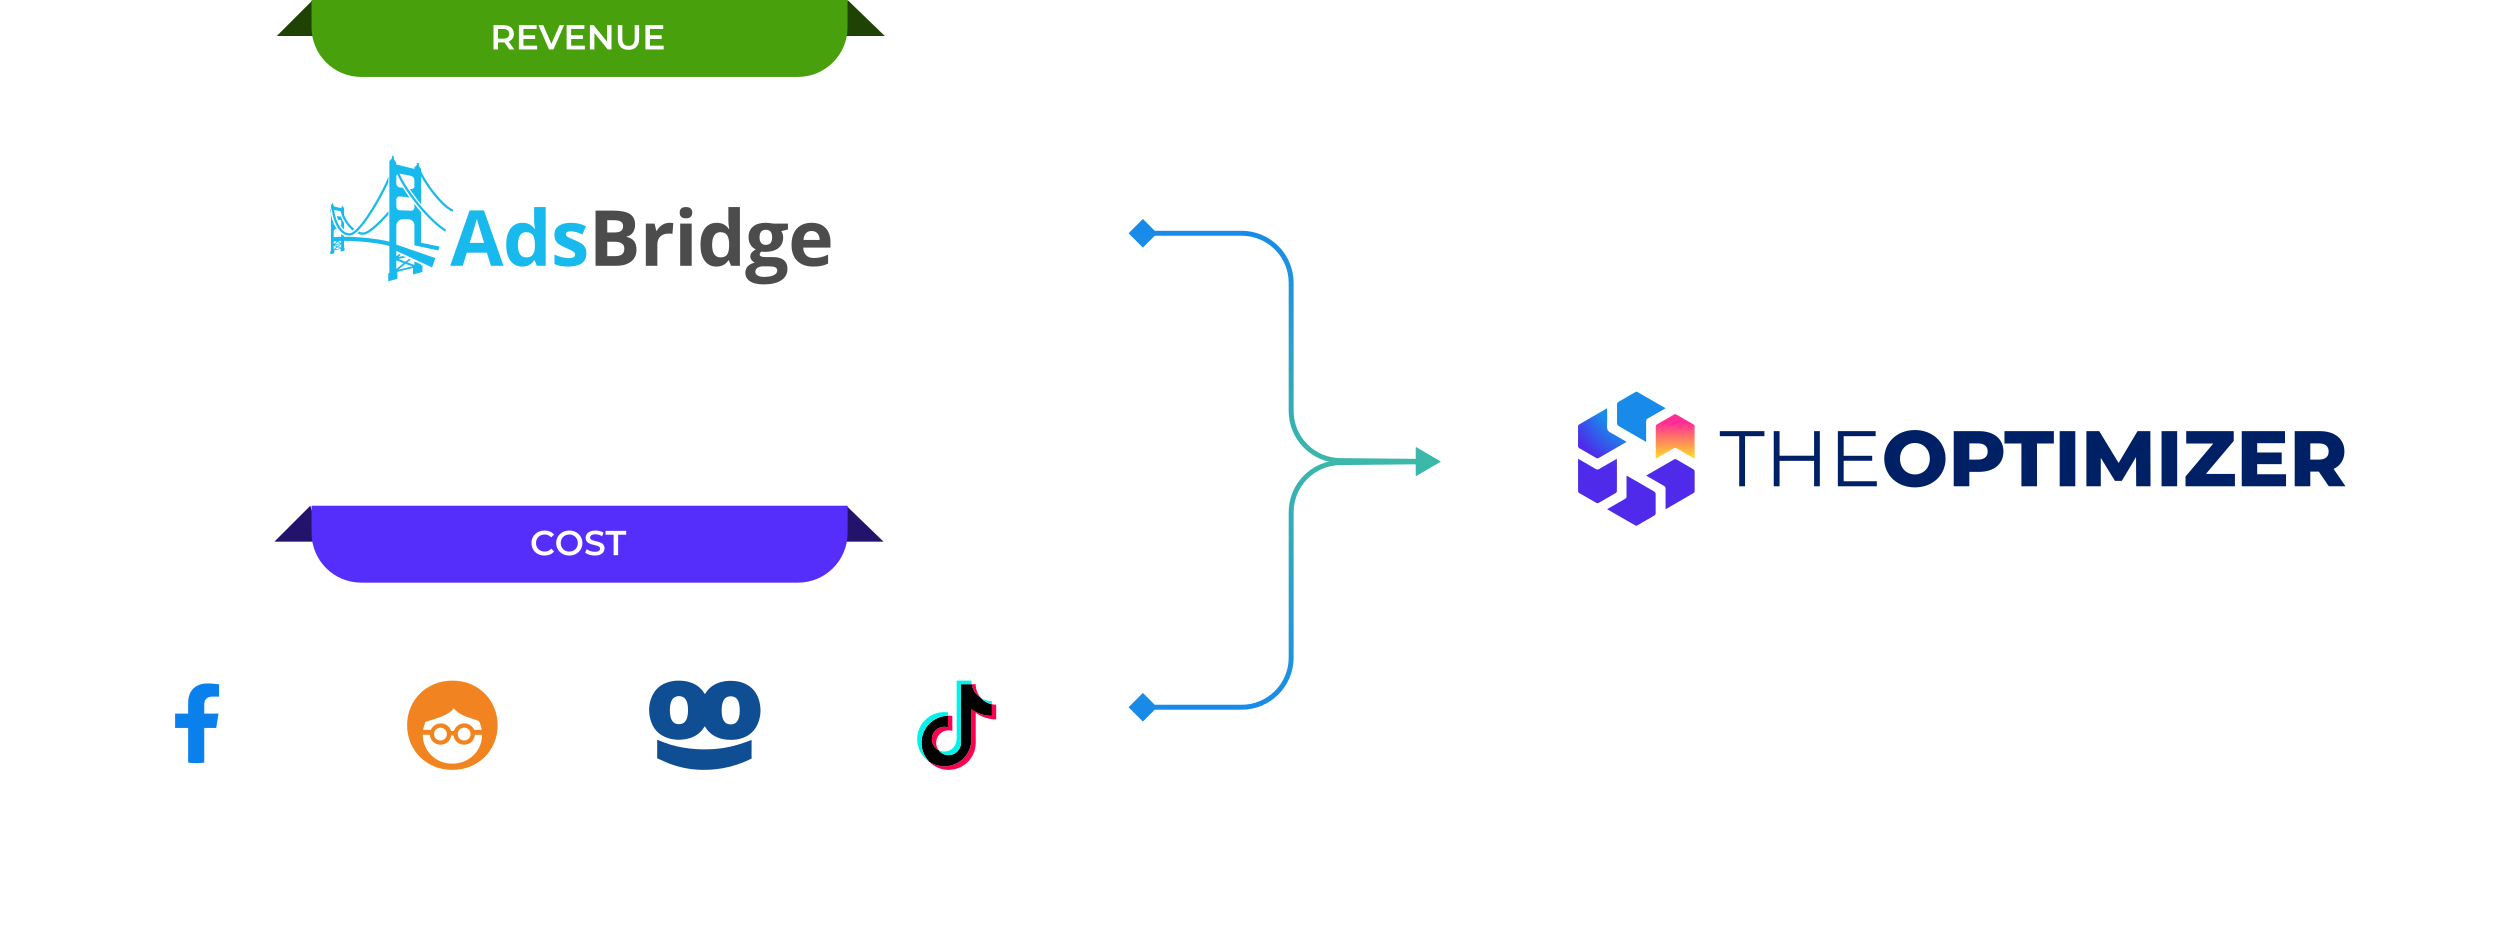 <svg width="545" height="203" viewBox="0 0 545 203" fill="none" xmlns="http://www.w3.org/2000/svg">
<g filter="url(#filter0_d_1140_12942)">
<rect x="3" y="8" width="246.147" height="80.607" rx="10.82" fill="white"/>
</g>
<path d="M60.344 7.844L68.188 0L70.622 7.844H60.344Z" fill="#1E4305"/>
<path d="M192.883 7.844L184.768 0L182.604 7.844H192.883Z" fill="#1E4305"/>
<path d="M67.914 0H184.766V5.951C184.766 11.926 179.922 16.77 173.947 16.77H78.734C72.758 16.77 67.914 11.926 67.914 5.951V0Z" fill="#48A00D"/>
<path d="M107.579 10.787V5.485H109.76C110.23 5.485 110.631 5.561 110.965 5.713C111.303 5.864 111.563 6.081 111.745 6.364C111.926 6.647 112.017 6.983 112.017 7.371C112.017 7.76 111.926 8.096 111.745 8.379C111.563 8.656 111.303 8.871 110.965 9.022C110.631 9.169 110.23 9.242 109.76 9.242H108.124L108.564 8.795V10.787H107.579ZM111.048 10.787L109.707 8.863H110.76L112.108 10.787H111.048ZM108.564 8.901L108.124 8.432H109.715C110.149 8.432 110.475 8.338 110.692 8.151C110.914 7.965 111.025 7.705 111.025 7.371C111.025 7.033 110.914 6.773 110.692 6.591C110.475 6.409 110.149 6.319 109.715 6.319H108.124L108.564 5.834V8.901ZM114.028 7.689H116.663V8.5H114.028V7.689ZM114.104 9.962H117.095V10.787H113.119V5.485H116.989V6.311H114.104V9.962ZM119.687 10.787L117.369 5.485H118.437L120.505 10.28H119.891L121.981 5.485H122.966L120.656 10.787H119.687ZM124.434 7.689H127.07V8.5H124.434V7.689ZM124.51 9.962H127.502V10.787H123.525V5.485H127.396V6.311H124.51V9.962ZM128.599 10.787V5.485H129.41L132.735 9.568H132.333V5.485H133.31V10.787H132.5L129.175 6.705H129.576V10.787H128.599ZM137.01 10.863C136.283 10.863 135.713 10.658 135.299 10.249C134.89 9.84 134.685 9.25 134.685 8.477V5.485H135.67V8.439C135.67 8.985 135.786 9.381 136.018 9.628C136.256 9.876 136.589 9.999 137.018 9.999C137.447 9.999 137.778 9.876 138.01 9.628C138.242 9.381 138.359 8.985 138.359 8.439V5.485H139.328V8.477C139.328 9.25 139.121 9.84 138.707 10.249C138.298 10.658 137.733 10.863 137.01 10.863ZM141.616 7.689H144.251V8.5H141.616V7.689ZM141.692 9.962H144.683V10.787H140.707V5.485H144.577V6.311H141.692V9.962Z" fill="white"/>
<g filter="url(#filter1_d_1140_12942)">
<rect x="3" y="117.82" width="246.147" height="80.607" rx="10.82" fill="white"/>
</g>
<path d="M59.805 118.09L67.649 110.246L70.083 118.09H59.805Z" fill="#24136A"/>
<path d="M192.617 118.09L184.502 110.246L182.339 118.09H192.617Z" fill="#24136A"/>
<path d="M67.922 110.246H184.774V116.197C184.774 122.172 179.93 127.017 173.955 127.017H78.742C72.766 127.017 67.922 122.172 67.922 116.197V110.246Z" fill="#562EFC"/>
<path d="M118.689 121.109C118.285 121.109 117.909 121.043 117.561 120.912C117.217 120.776 116.917 120.586 116.66 120.344C116.407 120.097 116.21 119.806 116.069 119.473C115.927 119.14 115.857 118.776 115.857 118.382C115.857 117.989 115.927 117.625 116.069 117.292C116.21 116.959 116.41 116.671 116.667 116.428C116.925 116.181 117.225 115.992 117.568 115.86C117.912 115.724 118.288 115.656 118.697 115.656C119.131 115.656 119.527 115.732 119.886 115.883C120.244 116.029 120.547 116.249 120.795 116.542L120.159 117.14C119.967 116.933 119.752 116.779 119.515 116.678C119.278 116.572 119.02 116.519 118.742 116.519C118.465 116.519 118.21 116.565 117.977 116.656C117.75 116.746 117.551 116.875 117.379 117.042C117.212 117.208 117.081 117.405 116.985 117.633C116.894 117.86 116.849 118.11 116.849 118.382C116.849 118.655 116.894 118.905 116.985 119.132C117.081 119.359 117.212 119.556 117.379 119.723C117.551 119.89 117.75 120.018 117.977 120.109C118.21 120.2 118.465 120.246 118.742 120.246C119.02 120.246 119.278 120.195 119.515 120.094C119.752 119.988 119.967 119.829 120.159 119.617L120.795 120.223C120.547 120.511 120.244 120.73 119.886 120.882C119.527 121.033 119.129 121.109 118.689 121.109ZM124.111 121.109C123.697 121.109 123.316 121.041 122.968 120.904C122.619 120.768 122.316 120.579 122.059 120.336C121.801 120.089 121.602 119.801 121.461 119.473C121.319 119.14 121.249 118.776 121.249 118.382C121.249 117.989 121.319 117.628 121.461 117.299C121.602 116.966 121.801 116.678 122.059 116.436C122.316 116.189 122.619 115.997 122.968 115.86C123.316 115.724 123.695 115.656 124.104 115.656C124.518 115.656 124.897 115.724 125.24 115.86C125.588 115.997 125.891 116.189 126.149 116.436C126.406 116.678 126.606 116.966 126.747 117.299C126.888 117.628 126.959 117.989 126.959 118.382C126.959 118.776 126.888 119.14 126.747 119.473C126.606 119.806 126.406 120.094 126.149 120.336C125.891 120.579 125.588 120.768 125.24 120.904C124.897 121.041 124.52 121.109 124.111 121.109ZM124.104 120.246C124.371 120.246 124.619 120.2 124.846 120.109C125.073 120.018 125.27 119.89 125.437 119.723C125.603 119.551 125.732 119.354 125.823 119.132C125.919 118.905 125.967 118.655 125.967 118.382C125.967 118.11 125.919 117.862 125.823 117.64C125.732 117.413 125.603 117.216 125.437 117.049C125.27 116.878 125.073 116.746 124.846 116.656C124.619 116.565 124.371 116.519 124.104 116.519C123.836 116.519 123.589 116.565 123.362 116.656C123.139 116.746 122.943 116.878 122.771 117.049C122.604 117.216 122.473 117.413 122.377 117.64C122.286 117.862 122.241 118.11 122.241 118.382C122.241 118.65 122.286 118.897 122.377 119.125C122.473 119.352 122.604 119.551 122.771 119.723C122.938 119.89 123.134 120.018 123.362 120.109C123.589 120.2 123.836 120.246 124.104 120.246ZM129.646 121.109C129.232 121.109 128.836 121.051 128.457 120.935C128.079 120.814 127.778 120.66 127.556 120.473L127.897 119.708C128.109 119.874 128.371 120.013 128.684 120.124C128.998 120.235 129.318 120.291 129.646 120.291C129.924 120.291 130.149 120.261 130.32 120.2C130.492 120.139 130.618 120.059 130.699 119.958C130.78 119.852 130.82 119.733 130.82 119.602C130.82 119.44 130.762 119.311 130.646 119.215C130.53 119.115 130.378 119.036 130.192 118.981C130.01 118.92 129.805 118.865 129.578 118.814C129.356 118.764 129.131 118.706 128.904 118.64C128.682 118.569 128.477 118.481 128.291 118.375C128.109 118.264 127.96 118.117 127.844 117.936C127.728 117.754 127.67 117.521 127.67 117.239C127.67 116.951 127.745 116.688 127.897 116.451C128.053 116.209 128.288 116.017 128.601 115.875C128.919 115.729 129.321 115.656 129.805 115.656C130.123 115.656 130.439 115.696 130.752 115.777C131.065 115.858 131.338 115.974 131.57 116.125L131.26 116.89C131.022 116.749 130.777 116.645 130.525 116.58C130.272 116.509 130.03 116.474 129.798 116.474C129.525 116.474 129.303 116.507 129.131 116.572C128.965 116.638 128.841 116.724 128.76 116.83C128.684 116.936 128.647 117.057 128.647 117.193C128.647 117.355 128.702 117.486 128.813 117.587C128.929 117.683 129.078 117.759 129.26 117.814C129.447 117.87 129.654 117.925 129.881 117.981C130.108 118.031 130.333 118.09 130.555 118.155C130.782 118.221 130.987 118.307 131.169 118.413C131.355 118.519 131.504 118.663 131.616 118.844C131.732 119.026 131.79 119.256 131.79 119.534C131.79 119.816 131.711 120.079 131.555 120.321C131.403 120.559 131.169 120.75 130.851 120.897C130.532 121.038 130.131 121.109 129.646 121.109ZM133.768 121.033V116.565H132.01V115.732H136.509V116.565H134.752V121.033H133.768Z" fill="white"/>
<g filter="url(#filter2_d_1140_12942)">
<ellipse cx="43.287" cy="158.105" rx="18.646" ry="18.646" fill="white"/>
</g>
<path d="M47.136 158.694L47.633 155.571H44.523V153.546C44.523 152.691 44.956 151.858 46.349 151.858H47.764V149.199C47.764 149.199 46.481 148.988 45.254 148.988C42.692 148.988 41.019 150.484 41.019 153.191V155.571H38.172V158.694H41.019V166.243C41.59 166.33 42.175 166.374 42.771 166.374C43.367 166.374 43.951 166.33 44.523 166.243V158.694H47.136Z" fill="#0A80EC"/>
<g filter="url(#filter3_d_1140_12942)">
<ellipse cx="98.474" cy="158.105" rx="18.646" ry="18.646" fill="white"/>
</g>
<path d="M107.725 154.249C107.22 153.056 106.532 152.023 105.637 151.151C104.742 150.279 103.71 149.591 102.517 149.109C101.324 148.604 100.016 148.375 98.616 148.375C97.216 148.375 95.909 148.627 94.716 149.109C93.522 149.614 92.467 150.279 91.595 151.151C90.7 152.023 90.012 153.056 89.507 154.249C89.002 155.442 88.75 156.727 88.75 158.103C88.75 159.48 89.002 160.765 89.507 161.958C90.012 163.151 90.7 164.184 91.595 165.055C92.49 165.927 93.522 166.616 94.716 167.098C95.909 167.602 97.216 167.832 98.616 167.832C100.016 167.832 101.324 167.579 102.517 167.098C103.71 166.593 104.765 165.927 105.637 165.055C106.532 164.184 107.22 163.151 107.725 161.958C108.23 160.765 108.482 159.48 108.482 158.103C108.482 156.727 108.23 155.442 107.725 154.249ZM92.696 157.392C93.798 157.025 95.266 156.566 95.266 156.566C98.478 155.534 98.914 154.341 98.914 154.341C98.914 154.341 99.58 155.557 101.92 156.337C101.92 156.337 103.205 156.75 104.398 157.186C104.467 157.3 104.513 157.415 104.582 157.553C104.788 158.057 104.926 158.562 105.018 159.113H103.366V159.09C103.251 158.815 103.09 158.562 102.861 158.356C102.654 158.149 102.402 157.989 102.127 157.874C101.851 157.759 101.53 157.69 101.209 157.69C100.865 157.69 100.566 157.759 100.291 157.874C100.016 157.989 99.763 158.149 99.557 158.356C99.35 158.562 99.19 158.815 99.052 159.09C99.006 159.182 98.983 159.274 98.96 159.365H98.341C98.318 159.274 98.295 159.182 98.249 159.09C98.134 158.815 97.974 158.562 97.744 158.356C97.538 158.149 97.285 157.989 97.01 157.874C96.735 157.759 96.413 157.69 96.092 157.69C95.748 157.69 95.45 157.759 95.174 157.874C94.899 157.989 94.647 158.149 94.44 158.356C94.234 158.562 94.073 158.815 93.935 159.09C93.935 159.09 93.935 159.113 93.912 159.113H92.26C92.329 158.562 92.49 158.035 92.696 157.553C92.651 157.507 92.674 157.461 92.696 157.392ZM102.586 160.031C102.586 160.237 102.54 160.398 102.471 160.581C102.402 160.742 102.31 160.903 102.173 161.017C102.058 161.132 101.897 161.247 101.737 161.316C101.576 161.384 101.392 161.43 101.186 161.43C100.979 161.43 100.796 161.384 100.635 161.316C100.475 161.247 100.314 161.155 100.199 161.017C100.085 160.903 99.97 160.742 99.901 160.581C99.832 160.421 99.786 160.237 99.786 160.031C99.786 159.847 99.832 159.664 99.901 159.48C99.97 159.319 100.062 159.159 100.199 159.044C100.314 158.929 100.475 158.815 100.635 158.746C100.796 158.677 100.979 158.631 101.186 158.631C101.392 158.631 101.576 158.677 101.737 158.746C101.897 158.815 102.058 158.906 102.173 159.044C102.287 159.159 102.402 159.319 102.471 159.48C102.54 159.641 102.586 159.824 102.586 160.031ZM97.423 160.031C97.423 160.237 97.377 160.398 97.308 160.581C97.239 160.742 97.148 160.903 97.01 161.017C96.872 161.132 96.735 161.247 96.574 161.316C96.413 161.384 96.23 161.43 96.023 161.43C95.817 161.43 95.633 161.384 95.473 161.316C95.312 161.247 95.151 161.155 95.037 161.017C94.922 160.903 94.807 160.742 94.739 160.581C94.67 160.421 94.624 160.237 94.624 160.031C94.624 159.847 94.67 159.664 94.739 159.48C94.807 159.319 94.899 159.159 95.037 159.044C95.151 158.929 95.312 158.815 95.473 158.746C95.633 158.677 95.817 158.631 96.023 158.631C96.23 158.631 96.413 158.677 96.574 158.746C96.735 158.815 96.895 158.906 97.01 159.044C97.125 159.159 97.239 159.319 97.308 159.48C97.377 159.641 97.423 159.824 97.423 160.031ZM103.205 164.642C102.631 165.216 101.943 165.652 101.163 165.996C100.383 166.317 99.534 166.478 98.616 166.478C97.698 166.478 96.849 166.317 96.069 165.996C95.289 165.675 94.601 165.216 94.027 164.642C93.454 164.069 92.995 163.403 92.651 162.623C92.329 161.866 92.169 161.063 92.146 160.191H93.706C93.729 160.467 93.775 160.719 93.89 160.948C94.004 161.224 94.165 161.476 94.394 161.683C94.601 161.889 94.853 162.05 95.129 162.164C95.404 162.279 95.725 162.348 96.046 162.348C96.391 162.348 96.689 162.279 96.964 162.164C97.239 162.05 97.492 161.889 97.698 161.683C97.905 161.476 98.065 161.224 98.203 160.948C98.272 160.765 98.341 160.558 98.364 160.352H98.868C98.891 160.558 98.937 160.765 99.029 160.948C99.144 161.224 99.304 161.476 99.534 161.683C99.74 161.889 99.993 162.05 100.268 162.164C100.543 162.279 100.865 162.348 101.186 162.348C101.53 162.348 101.828 162.279 102.104 162.164C102.379 162.05 102.631 161.889 102.838 161.683C103.044 161.476 103.205 161.224 103.343 160.948C103.434 160.719 103.503 160.467 103.526 160.191H105.086C105.086 161.063 104.903 161.889 104.605 162.623C104.26 163.403 103.802 164.092 103.205 164.642Z" fill="#F18421"/>
<g filter="url(#filter4_d_1140_12942)">
<ellipse cx="153.669" cy="158.105" rx="18.646" ry="18.646" fill="white"/>
</g>
<path d="M153.667 151.307C153.709 151.253 153.745 151.21 153.771 151.168C154.596 149.84 155.78 149.043 157.244 148.663C158.214 148.411 159.195 148.374 160.187 148.465C161.121 148.556 162.009 148.791 162.834 149.257C164.127 149.985 164.988 151.093 165.43 152.533C165.923 154.128 165.918 155.733 165.378 157.313C164.708 159.282 163.348 160.503 161.402 161.033C160.389 161.311 159.356 161.343 158.318 161.236C157.415 161.145 156.558 160.904 155.764 160.455C154.96 160.005 154.274 159.352 153.787 158.554C153.755 158.501 153.719 158.447 153.683 158.394C153.667 158.378 153.652 158.367 153.636 158.356C153.61 158.383 153.584 158.41 153.563 158.437C152.702 159.86 151.445 160.695 149.878 161.049C148.461 161.37 147.044 161.348 145.653 160.915C143.535 160.251 142.227 158.763 141.718 156.552C141.365 155.022 141.448 153.501 142.034 152.035C142.74 150.263 144.033 149.166 145.808 148.663C146.732 148.4 147.677 148.331 148.632 148.4C149.416 148.459 150.174 148.604 150.906 148.903C152.016 149.358 152.904 150.102 153.548 151.146C153.569 151.178 153.589 151.216 153.61 151.248C153.626 151.269 153.646 151.291 153.667 151.307ZM146.021 154.84C146.042 155.145 146.052 155.45 146.089 155.75C146.14 156.183 146.234 156.601 146.447 156.986C146.701 157.446 147.064 157.746 147.578 157.832C147.802 157.869 148.025 157.885 148.253 157.864C148.798 157.816 149.224 157.548 149.52 157.066C149.675 156.804 149.784 156.52 149.847 156.221C150.018 155.428 150.023 154.625 149.93 153.828C149.878 153.41 149.779 153.009 149.572 152.64C149.359 152.254 149.052 151.981 148.637 151.853C148.232 151.724 147.802 151.724 147.397 151.853C146.815 152.035 146.483 152.468 146.286 153.03C146.078 153.614 146.037 154.224 146.021 154.84ZM157.322 154.898C157.332 155.113 157.332 155.386 157.363 155.659C157.394 156.028 157.472 156.386 157.597 156.734C157.856 157.398 158.308 157.816 159.014 157.901C159.813 157.998 160.566 157.719 160.934 156.836C161.007 156.665 161.064 156.494 161.111 156.317C161.292 155.568 161.293 154.807 161.22 154.042C161.189 153.721 161.126 153.41 161.033 153.105C160.784 152.308 160.254 151.847 159.424 151.805C158.635 151.762 158.012 152.072 157.664 152.843C157.597 153.004 157.534 153.17 157.493 153.341C157.353 153.828 157.342 154.336 157.322 154.898ZM163.846 161.306V165.352C163.706 165.422 163.571 165.497 163.431 165.566C161.588 166.466 159.631 167.103 157.623 167.461C156.055 167.74 154.467 167.863 152.883 167.825C150.241 167.772 147.63 167.21 145.185 166.166C144.62 165.925 144.054 165.668 143.493 165.416C143.415 165.384 143.343 165.336 143.265 165.299V161.247C143.379 161.295 143.467 161.332 143.561 161.37C145.222 162.098 146.961 162.628 148.736 162.944C149.649 163.104 150.568 163.217 151.492 163.286C152.79 163.382 154.093 163.388 155.391 163.313C157.924 163.163 160.374 162.596 162.762 161.712C163.052 161.605 163.348 161.493 163.639 161.381C163.696 161.354 163.763 161.332 163.846 161.306Z" fill="#104E93"/>
<g filter="url(#filter5_d_1140_12942)">
<ellipse cx="208.865" cy="158.105" rx="18.646" ry="18.646" fill="white"/>
</g>
<path d="M212.71 155.4C213.966 156.297 215.505 156.825 217.167 156.825V153.628C216.853 153.628 216.539 153.596 216.231 153.53V156.047C214.569 156.047 213.03 155.519 211.774 154.621V161.145C211.774 164.409 209.127 167.054 205.862 167.054C204.643 167.054 203.511 166.686 202.57 166.055C203.644 167.152 205.141 167.833 206.798 167.833C210.063 167.833 212.71 165.187 212.71 161.923V155.4H212.71V155.4ZM213.865 152.174C213.223 151.473 212.801 150.567 212.71 149.565V149.154H211.823C212.046 150.427 212.808 151.515 213.865 152.174ZM204.636 163.551C204.277 163.08 204.083 162.505 204.084 161.914C204.084 160.421 205.295 159.211 206.788 159.211C207.067 159.211 207.343 159.254 207.609 159.338V156.069C207.299 156.027 206.986 156.009 206.673 156.015V158.559C206.407 158.475 206.131 158.433 205.852 158.433C204.358 158.433 203.148 159.643 203.148 161.136C203.148 162.191 203.753 163.105 204.636 163.551Z" fill="#FF004F"/>
<path d="M211.771 154.621C213.028 155.519 214.567 156.047 216.229 156.047V153.53C215.301 153.333 214.48 152.848 213.862 152.174C212.805 151.515 212.044 150.427 211.82 149.154H209.49V161.923C209.485 163.412 208.276 164.617 206.786 164.617C205.907 164.617 205.127 164.199 204.633 163.551C203.75 163.105 203.145 162.191 203.145 161.136C203.145 159.643 204.356 158.433 205.85 158.433C206.136 158.433 206.412 158.477 206.67 158.56V156.016C203.463 156.082 200.883 158.701 200.883 161.923C200.883 163.532 201.525 164.99 202.568 166.055C203.509 166.686 204.641 167.055 205.859 167.055C209.124 167.055 211.771 164.409 211.771 161.145V154.621H211.771Z" fill="black"/>
<path d="M216.227 153.529V152.849C215.391 152.85 214.571 152.616 213.861 152.173C214.489 152.861 215.317 153.335 216.227 153.529ZM211.819 149.153C211.798 149.032 211.781 148.909 211.77 148.786V148.375H208.553V161.144C208.547 162.633 207.339 163.838 205.848 163.838C205.411 163.838 204.997 163.734 204.631 163.55C205.126 164.198 205.906 164.616 206.784 164.616C208.275 164.616 209.484 163.411 209.489 161.922V149.153H211.819ZM206.669 156.015V155.29C206.4 155.253 206.129 155.235 205.858 155.235C202.592 155.235 199.945 157.881 199.945 161.144C199.945 163.19 200.986 164.993 202.567 166.054C201.524 164.989 200.881 163.531 200.881 161.922C200.881 158.7 203.461 156.081 206.669 156.015Z" fill="#00F2EA"/>
<path d="M91.794 57.67L90.338 56.975V57.75C89.792 57.575 89.297 57.392 88.778 57.202C89.033 57.001 89.291 56.802 89.548 56.605L89.176 56.431C88.909 56.636 88.644 56.842 88.379 57.05C87.861 56.852 87.347 56.647 86.834 56.434C87.394 56.33 87.954 56.227 88.514 56.123L87.88 55.829C87.533 55.89 87.186 55.951 86.84 56.012C87.019 55.873 87.199 55.734 87.379 55.596L86.978 55.414C86.786 55.561 86.577 55.709 86.395 55.858V54.683L94.185 58.295L94.921 56.269L86.395 53.31V49.215C86.395 48.469 86.991 47.804 87.754 47.8C88.166 47.797 88.577 47.795 88.989 47.793C89.697 47.788 90.338 48.354 90.338 49.078V53.487L95.546 54.597L95.841 53.769L91.795 52.913V46.263C91.309 45.687 90.824 45.086 90.338 44.474V45.257C90.338 45.649 89.996 45.943 89.615 45.93C88.788 45.901 87.956 45.872 87.129 45.843C86.717 45.827 86.395 45.461 86.395 45.057V43.512C86.395 43.114 86.726 42.782 87.132 42.824C87.838 42.893 88.547 42.962 89.252 43.032C88.749 42.339 88.28 41.643 87.852 40.962C87.614 40.929 87.369 40.896 87.131 40.863C86.718 40.804 86.395 40.413 86.395 40.001V38.457C86.395 38.269 86.476 38.103 86.596 37.989C86.912 38.704 87.311 39.432 87.695 40.084C89.165 42.571 91.32 45.348 93.456 47.513C94.599 48.671 95.673 49.589 96.644 50.24C96.788 50.337 96.93 50.427 97.069 50.511L97.242 50.045C97.135 49.979 97.027 49.909 96.916 49.835C95.972 49.202 94.926 48.305 93.805 47.17C91.695 45.032 89.57 42.29 88.12 39.836C87.691 39.11 87.34 38.437 87.072 37.834C87.094 37.836 87.117 37.839 87.14 37.844C87.967 38.011 88.788 38.178 89.614 38.346C90.003 38.427 90.278 38.786 90.338 39.192V40.611C90.338 41.002 89.988 41.262 89.614 41.208C89.523 41.196 89.408 41.183 89.317 41.17C90.065 42.289 90.884 43.43 91.794 44.513V38.433C92.037 38.857 92.278 39.253 92.48 39.583C93.478 41.212 94.755 42.863 95.962 44.114C96.724 44.903 97.741 45.811 98.654 46.177L98.825 45.722C98.16 45.453 97.299 44.784 96.325 43.774C95.142 42.548 93.876 40.927 92.896 39.328C92.418 38.547 92.037 37.882 91.794 37.325V36.867C91.612 36.569 91.421 36.269 91.224 35.969C91.286 35.942 91.339 35.883 91.339 35.805C91.339 35.674 91.232 35.536 91.092 35.498C90.952 35.459 90.841 35.536 90.841 35.669C90.841 35.748 90.877 35.829 90.939 35.889C90.739 36.09 90.52 36.293 90.338 36.498V36.82C89.004 36.505 87.669 36.19 86.395 35.876V35.525C86.152 35.195 86.004 34.864 85.806 34.533C85.868 34.501 85.912 34.434 85.912 34.346C85.912 34.198 85.8 34.047 85.66 34.009C85.519 33.97 85.407 34.06 85.407 34.21C85.407 34.298 85.43 34.388 85.492 34.453C85.292 34.686 85.06 34.92 84.878 35.155V52.687C84.635 52.627 84.411 52.564 84.099 52.497C83.136 52.292 81.929 52.103 80.619 51.952C78.624 51.72 76.687 51.606 74.989 51.614V51.407C74.746 51.306 74.564 51.176 74.382 51.017V51.623C73.775 51.636 73.229 51.666 72.744 51.712V50.477C72.744 50.17 73.004 49.897 73.318 49.895L73.402 49.895C73.294 49.729 73.194 49.553 73.094 49.366C73.04 49.263 72.97 49.157 72.918 49.048C72.823 48.991 72.744 48.883 72.744 48.767V48.695C72.501 48.071 72.258 47.378 72.137 46.691V54.713C72.076 54.724 72.076 54.729 72.016 54.739V55.454C72.319 55.378 72.562 55.302 72.865 55.226V54.6C73.29 54.487 73.775 54.374 74.26 54.26V54.842C74.503 54.766 74.806 54.69 75.11 54.614V54.005C75.049 54.015 75.049 54.02 74.989 54.031V52.702V52.509C76.627 52.501 78.56 52.613 80.524 52.841C81.789 52.987 82.983 53.176 83.905 53.373C84.334 53.464 84.635 53.546 84.878 53.616V59.519C84.757 59.544 84.696 59.557 84.635 59.582V61.321L86.637 60.766V59.245C87.79 58.969 88.882 58.693 90.035 58.417V59.832C90.702 59.647 91.37 59.462 92.098 59.277V57.796L91.794 57.859V57.67L91.794 57.67ZM73.661 52.546C73.638 52.563 73.614 52.58 73.591 52.596C73.56 52.583 73.53 52.569 73.499 52.556C73.552 52.552 73.606 52.549 73.661 52.546ZM72.958 53.272C73.167 53.109 73.378 52.948 73.591 52.79C73.801 52.879 74.012 52.965 74.224 53.048L72.958 53.272ZM74.226 53.21C74.013 53.37 73.801 53.533 73.591 53.699C73.378 53.617 73.166 53.532 72.956 53.445L74.226 53.21ZM72.744 52.611C72.865 52.6 72.986 52.591 73.101 52.582C73.202 52.628 73.295 52.674 73.397 52.718C73.181 52.879 72.926 53.042 72.744 53.208V52.611H72.744ZM72.744 54.357V53.573C72.926 53.662 73.172 53.748 73.387 53.83C73.171 54.003 72.926 54.179 72.744 54.357ZM72.956 54.412C73.166 54.236 73.377 54.063 73.591 53.892C73.802 53.969 74.013 54.044 74.226 54.115L72.956 54.412ZM74.382 53.986C74.139 53.914 73.951 53.839 73.738 53.761C73.951 53.593 74.139 53.428 74.382 53.266V53.986V53.986ZM74.382 52.931C74.139 52.846 73.961 52.759 73.747 52.668C73.809 52.623 73.867 52.578 73.929 52.533C74.079 52.527 74.2 52.522 74.382 52.518V52.931ZM86.395 58.651V56.745C86.88 56.961 87.435 57.17 87.961 57.37C87.434 57.792 86.88 58.219 86.395 58.651ZM86.835 58.785C87.346 58.359 87.861 57.937 88.38 57.522C88.892 57.71 89.407 57.89 89.925 58.063L86.835 58.785Z" fill="#18B9EC"/>
<path d="M74.1 47.951L73.693 47.911C73.594 47.647 73.506 47.372 73.43 47.093C73.653 47.125 73.877 47.156 74.1 47.187C74.156 47.195 74.212 47.186 74.259 47.163C74.456 47.656 74.712 48.15 75.016 48.621V50.051C74.712 49.784 74.456 49.435 74.251 49.092C74.338 49.045 74.4 48.957 74.4 48.851V48.268C74.4 48.104 74.26 47.967 74.1 47.951H74.1ZM81.719 49.754C80.602 50.705 79.761 51.17 79.155 51.17C79.118 51.17 79.083 51.168 79.048 51.165C78.672 51.163 78.278 51.068 77.882 50.888C77.895 50.877 77.909 50.865 77.922 50.854C78.037 50.754 78.156 50.645 78.278 50.526C78.546 50.625 78.809 50.676 79.061 50.676H79.074L79.088 50.678C79.367 50.709 79.93 50.562 81.029 49.69C81.847 49.04 82.817 48.103 83.912 46.905C84.166 46.628 84.424 46.338 84.685 46.039V46.778C83.591 48.004 82.574 49.026 81.719 49.754V49.754Z" fill="#18B9EC"/>
<path d="M72.16 45.617V46.692C72.084 46.317 72.029 45.944 72 45.584L72.16 45.617ZM72.405 44.41C72.38 44.383 72.363 44.346 72.363 44.31C72.363 44.248 72.41 44.211 72.468 44.227C72.525 44.243 72.572 44.305 72.572 44.366C72.572 44.402 72.556 44.429 72.53 44.443C72.612 44.579 72.693 44.715 72.776 44.85V44.995L74.395 45.383V45.25C74.476 45.166 74.558 45.083 74.641 45C74.615 44.975 74.599 44.942 74.599 44.91C74.599 44.855 74.645 44.824 74.703 44.839C74.761 44.855 74.807 44.912 74.807 44.966C74.807 44.998 74.791 45.022 74.765 45.033C74.847 45.156 74.929 45.279 75.011 45.402V46.867C75.279 47.536 75.678 48.223 76.166 48.838C76.513 49.274 76.877 49.641 77.244 49.929C77.132 50.029 77.024 50.118 76.92 50.195C76.898 50.211 76.877 50.227 76.856 50.242C76.487 49.941 76.126 49.572 75.784 49.142C75.032 48.196 74.48 47.08 74.255 46.087C74.208 46.05 74.153 46.022 74.095 46.01L73.17 45.823V45.823L72.834 45.754C72.957 46.853 73.32 48.062 73.812 48.984C74.266 49.836 75.037 50.851 76.134 50.851H76.147L76.16 50.853C76.487 50.889 77.275 50.647 78.867 48.626C80.245 46.877 81.924 44.151 83.36 41.336C83.891 40.294 84.342 39.33 84.679 38.516V39.733C84.256 40.66 83.737 41.696 83.167 42.755C81.939 45.032 80.634 47.113 79.492 48.616C78.832 49.484 78.231 50.154 77.704 50.607C77.129 51.102 76.643 51.344 76.222 51.344C76.188 51.344 76.154 51.343 76.121 51.34C75.559 51.337 75.025 51.125 74.532 50.711C74.107 50.353 73.719 49.849 73.381 49.214C72.839 48.197 72.445 46.851 72.333 45.652L72.16 45.617V44.698C72.241 44.602 72.323 44.505 72.405 44.41Z" fill="#18B9EC"/>
<path d="M129.828 45.911H133.575C135.282 45.911 136.521 46.154 137.292 46.639C138.063 47.125 138.449 47.898 138.449 48.957C138.449 49.676 138.28 50.266 137.943 50.727C137.605 51.189 137.156 51.466 136.596 51.559V51.642C137.359 51.812 137.91 52.13 138.247 52.597C138.585 53.063 138.754 53.684 138.754 54.457C138.754 55.555 138.357 56.412 137.564 57.026C136.771 57.641 135.693 57.949 134.332 57.949H129.828L129.828 45.911ZM132.381 50.678H133.863C134.554 50.678 135.055 50.571 135.365 50.357C135.675 50.143 135.831 49.789 135.831 49.295C135.831 48.834 135.662 48.503 135.324 48.303C134.987 48.102 134.453 48.002 133.723 48.002H132.381V50.678H132.381ZM132.381 52.704V55.841H134.044C134.746 55.841 135.265 55.706 135.6 55.437C135.935 55.168 136.102 54.757 136.102 54.202C136.102 53.203 135.389 52.704 133.962 52.704H132.381L132.381 52.704ZM145.93 48.57C146.27 48.57 146.552 48.595 146.778 48.644L146.588 50.999C146.385 50.944 146.138 50.917 145.847 50.917C145.046 50.917 144.421 51.123 143.974 51.534C143.527 51.946 143.303 52.523 143.303 53.264V57.949H140.792V48.743H142.694L143.064 50.291H143.188C143.473 49.775 143.859 49.359 144.344 49.044C144.83 48.728 145.359 48.57 145.93 48.57ZM148.173 46.364C148.173 45.546 148.629 45.137 149.54 45.137C150.451 45.137 150.907 45.546 150.907 46.364C150.907 46.754 150.793 47.057 150.565 47.273C150.337 47.49 149.996 47.599 149.54 47.599C148.629 47.599 148.173 47.187 148.173 46.364ZM150.792 57.949H148.28V48.743H150.792L150.792 57.949ZM156.173 58.113C155.091 58.113 154.242 57.693 153.624 56.853C153.007 56.014 152.698 54.85 152.698 53.362C152.698 51.853 153.012 50.677 153.641 49.834C154.269 48.992 155.135 48.57 156.239 48.57C157.397 48.57 158.281 49.02 158.89 49.921H158.972C158.846 49.234 158.783 48.623 158.783 48.084V45.137H161.302V57.949H159.376L158.89 56.755H158.783C158.212 57.66 157.342 58.113 156.173 58.113ZM157.054 56.112C157.696 56.112 158.167 55.926 158.466 55.553C158.765 55.179 158.928 54.545 158.956 53.651V53.379C158.956 52.391 158.803 51.683 158.499 51.254C158.194 50.826 157.699 50.612 157.013 50.612C156.453 50.612 156.018 50.85 155.707 51.325C155.397 51.799 155.242 52.49 155.242 53.395C155.242 54.301 155.399 54.98 155.712 55.433C156.024 55.886 156.472 56.113 157.054 56.113V56.112ZM171.772 48.743V50.02L170.331 50.39C170.594 50.802 170.726 51.263 170.726 51.773C170.726 52.761 170.382 53.531 169.693 54.083C169.004 54.635 168.047 54.91 166.823 54.91L166.37 54.886L166 54.844C165.742 55.042 165.613 55.262 165.613 55.503C165.613 55.865 166.074 56.047 166.996 56.047H168.561C169.571 56.047 170.34 56.264 170.87 56.697C171.4 57.131 171.665 57.767 171.665 58.607C171.665 59.683 171.216 60.517 170.319 61.11C169.421 61.703 168.133 61.999 166.453 61.999C165.168 61.999 164.187 61.776 163.509 61.328C162.831 60.881 162.492 60.254 162.492 59.447C162.492 58.893 162.665 58.429 163.011 58.056C163.357 57.682 163.865 57.416 164.534 57.257C164.276 57.147 164.051 56.968 163.859 56.718C163.667 56.468 163.571 56.203 163.571 55.923C163.571 55.572 163.672 55.28 163.876 55.046C164.079 54.813 164.372 54.584 164.756 54.359C164.273 54.15 163.891 53.815 163.608 53.354C163.325 52.893 163.184 52.349 163.184 51.724C163.184 50.719 163.51 49.943 164.164 49.394C164.817 48.845 165.75 48.57 166.963 48.57C167.221 48.57 167.527 48.594 167.881 48.64C168.235 48.687 168.462 48.721 168.561 48.743L171.772 48.743ZM164.666 59.25C164.666 59.595 164.832 59.867 165.164 60.065C165.496 60.262 165.961 60.361 166.56 60.361C167.46 60.361 168.165 60.238 168.676 59.991C169.186 59.744 169.442 59.406 169.442 58.978C169.442 58.632 169.291 58.393 168.989 58.262C168.687 58.13 168.22 58.064 167.589 58.064H166.288C165.827 58.064 165.441 58.172 165.131 58.389C164.821 58.606 164.666 58.893 164.666 59.25L164.666 59.25ZM165.58 51.757C165.58 52.256 165.694 52.652 165.922 52.942C166.149 53.233 166.497 53.379 166.963 53.379C167.435 53.379 167.781 53.233 168.001 52.942C168.22 52.652 168.33 52.256 168.33 51.757C168.33 50.648 167.874 50.094 166.963 50.094C166.041 50.094 165.58 50.648 165.58 51.757L165.58 51.757ZM177.285 58.113C175.802 58.113 174.644 57.704 173.81 56.886C172.975 56.069 172.558 54.91 172.558 53.412C172.558 51.869 172.944 50.677 173.715 49.834C174.486 48.992 175.553 48.57 176.914 48.57C178.215 48.57 179.228 48.941 179.952 49.682C180.677 50.423 181.039 51.447 181.039 52.753V53.972H175.103C175.13 54.685 175.341 55.242 175.737 55.643C176.132 56.044 176.686 56.244 177.4 56.244C177.954 56.244 178.478 56.187 178.972 56.071C179.466 55.956 179.982 55.772 180.52 55.52V57.463C180.081 57.682 179.612 57.846 179.112 57.953C178.613 58.06 178.004 58.113 177.285 58.113ZM176.931 50.357C176.398 50.357 175.981 50.526 175.679 50.863C175.377 51.201 175.204 51.68 175.16 52.3H178.684C178.673 51.68 178.511 51.201 178.199 50.863C177.886 50.526 177.463 50.357 176.931 50.357Z" fill="#4C4C4C"/>
<path d="M107.017 57.949L106.144 55.083H101.756L100.883 57.949H98.133L102.381 45.861H105.502L109.767 57.949H107.017L107.017 57.949ZM105.535 52.943C104.728 50.346 104.274 48.878 104.172 48.537C104.071 48.197 103.998 47.928 103.954 47.73C103.773 48.433 103.254 50.17 102.398 52.943H105.535ZM113.831 58.113C112.749 58.113 111.9 57.693 111.282 56.853C110.665 56.014 110.356 54.85 110.356 53.362C110.356 51.853 110.67 50.677 111.299 49.834C111.927 48.992 112.793 48.57 113.897 48.57C115.055 48.57 115.939 49.02 116.548 49.921H116.63C116.504 49.234 116.441 48.623 116.441 48.084V45.137H118.96V57.949H117.034L116.548 56.755H116.441C115.87 57.66 115 58.113 113.831 58.113L113.831 58.113ZM114.712 56.112C115.354 56.112 115.825 55.926 116.124 55.553C116.423 55.179 116.586 54.545 116.614 53.651V53.379C116.614 52.391 116.461 51.683 116.157 51.254C115.852 50.826 115.357 50.612 114.671 50.612C114.111 50.612 113.676 50.85 113.366 51.325C113.055 51.799 112.9 52.49 112.9 53.395C112.9 54.301 113.057 54.98 113.37 55.433C113.683 55.886 114.13 56.113 114.712 56.113L114.712 56.112ZM127.841 55.215C127.841 56.159 127.513 56.878 126.857 57.372C126.201 57.866 125.22 58.113 123.913 58.113C123.243 58.113 122.673 58.068 122.2 57.977C121.728 57.887 121.287 57.754 120.875 57.578V55.503C121.341 55.723 121.867 55.907 122.452 56.055C123.036 56.203 123.551 56.277 123.995 56.277C124.907 56.277 125.362 56.014 125.362 55.487C125.362 55.289 125.302 55.129 125.181 55.005C125.06 54.882 124.852 54.742 124.555 54.585C124.259 54.429 123.864 54.246 123.37 54.038C122.662 53.741 122.141 53.467 121.809 53.214C121.477 52.962 121.236 52.672 121.085 52.345C120.934 52.019 120.858 51.617 120.858 51.139C120.858 50.321 121.175 49.689 121.809 49.241C122.443 48.794 123.342 48.57 124.506 48.57C125.615 48.57 126.693 48.812 127.742 49.295L126.984 51.106C126.523 50.909 126.092 50.747 125.692 50.62C125.291 50.494 124.882 50.431 124.465 50.431C123.724 50.431 123.353 50.632 123.353 51.032C123.353 51.257 123.473 51.452 123.711 51.617C123.95 51.781 124.473 52.026 125.28 52.349C125.999 52.641 126.526 52.912 126.861 53.165C127.196 53.417 127.443 53.708 127.602 54.037C127.761 54.367 127.841 54.759 127.841 55.215L127.841 55.215Z" fill="#18B9EC"/>
<g filter="url(#filter6_d_1140_12942)">
<rect x="314.062" y="62.742" width="227.213" height="72.516" rx="10.82" fill="white"/>
<path d="M360.964 91.918C360.947 92.619 360.955 93.328 360.955 94.114V97.336C360.955 97.866 360.955 98.413 360.955 99.003C362.297 98.234 363.553 97.516 364.801 96.781C365.075 96.618 365.28 96.584 365.57 96.764C366.698 97.448 367.852 98.097 368.997 98.755C369.117 98.823 369.245 98.883 369.425 98.986C369.425 98.405 369.425 97.858 369.425 97.311V94.106C369.425 93.285 369.425 92.533 369.416 91.781C369.416 91.687 369.279 91.576 369.177 91.516C367.92 90.781 366.664 90.055 365.399 89.346C365.288 89.286 365.092 89.286 364.981 89.346C363.707 90.064 362.434 90.799 361.169 91.542C361.058 91.602 360.964 91.781 360.955 91.909L360.964 91.918Z" fill="url(#paint0_linear_1140_12942)"/>
<path d="M352.769 91.817C353.342 92.175 353.931 92.5 354.581 92.876L357.504 94.56C357.931 94.808 358.376 95.064 358.854 95.338C358.854 93.791 358.863 92.346 358.854 90.894C358.854 90.569 358.94 90.381 359.239 90.218C360.521 89.5 361.777 88.757 363.102 87.996C362.555 87.68 362.042 87.381 361.529 87.09L358.863 85.552C358.153 85.142 357.504 84.757 356.846 84.398C356.777 84.356 356.624 84.398 356.538 84.45C355.265 85.176 354 85.911 352.735 86.655C352.624 86.723 352.513 86.919 352.513 87.056C352.496 88.492 352.496 89.928 352.513 91.364C352.513 91.517 352.65 91.731 352.786 91.817H352.769Z" fill="url(#paint1_radial_1140_12942)"/>
<path d="M344.262 96.696C345.51 97.44 346.766 98.157 348.031 98.875C348.125 98.927 348.296 98.969 348.373 98.918C349.022 98.559 349.663 98.183 350.364 97.773L352.954 96.277C353.492 95.978 354.03 95.653 354.603 95.329C353.449 94.662 352.355 93.97 351.202 93.389C350.535 93.047 350.296 92.645 350.338 91.902C350.415 90.628 350.356 89.346 350.356 87.996C349.979 88.218 349.612 88.423 349.253 88.629L346.117 90.44C345.416 90.842 344.783 91.201 344.16 91.585C344.074 91.637 344.014 91.799 344.014 91.902C344.006 93.372 344.006 94.833 344.014 96.303C344.014 96.44 344.134 96.619 344.254 96.696H344.262Z" fill="url(#paint2_radial_1140_12942)"/>
<path d="M352.479 106.097C352.496 105.396 352.487 104.687 352.487 103.927V100.696C352.487 100.158 352.487 99.611 352.487 99.021C352.325 99.106 352.205 99.158 352.094 99.226C350.923 99.901 349.752 100.559 348.59 101.252C348.325 101.405 348.146 101.388 347.898 101.252C346.641 100.508 345.368 99.782 344.018 99.004C344.018 99.611 344.018 100.175 344.018 100.722V103.892C344.018 104.687 344.009 105.414 344.026 106.131C344.026 106.251 344.155 106.413 344.266 106.482C345.513 107.217 346.778 107.943 348.043 108.653C348.154 108.712 348.351 108.712 348.462 108.653C349.735 107.935 351.009 107.2 352.273 106.456C352.385 106.396 352.479 106.217 352.487 106.089L352.479 106.097Z" fill="url(#paint3_radial_1140_12942)"/>
<path d="M360.668 106.191C360.095 105.832 359.505 105.507 358.83 105.114L355.711 103.319C355.352 103.106 354.976 102.901 354.583 102.67C354.583 103.61 354.583 104.465 354.583 105.319C354.583 105.926 354.566 106.524 354.591 107.131C354.608 107.447 354.506 107.618 354.224 107.772C352.942 108.49 351.686 109.233 350.344 110.003C350.763 110.242 351.164 110.473 351.557 110.703L354.583 112.447C355.292 112.857 355.942 113.242 356.6 113.601C356.668 113.643 356.822 113.601 356.907 113.549C358.181 112.823 359.445 112.088 360.71 111.344C360.821 111.276 360.933 111.079 360.933 110.943C360.95 109.507 360.95 108.071 360.933 106.635C360.933 106.482 360.796 106.268 360.659 106.182L360.668 106.191Z" fill="url(#paint4_radial_1140_12942)"/>
<path d="M369.415 101.712C369.415 101.575 369.296 101.387 369.185 101.319C367.937 100.576 366.681 99.858 365.416 99.14C365.313 99.08 365.125 99.054 365.031 99.106C364.39 99.456 363.766 99.832 363.074 100.234L360.476 101.738C359.938 102.037 359.408 102.353 358.844 102.678C360.168 103.447 361.442 104.191 362.732 104.917C363.014 105.071 363.1 105.25 363.091 105.558C363.074 106.883 363.091 108.199 363.091 109.523V110.019C363.595 109.729 364.065 109.464 364.51 109.199L367.33 107.566C368.031 107.165 368.663 106.806 369.279 106.43C369.373 106.37 369.433 106.19 369.433 106.071C369.441 104.618 369.45 103.165 369.433 101.712H369.415Z" fill="url(#paint5_radial_1140_12942)"/>
<path d="M379.148 105.011H380.419V94.086H384.645V92.987H374.922V94.086H379.148V105.011Z" fill="#002066"/>
<path d="M395.47 92.987V98.346H387.946V92.987H386.675V105.011H387.946V99.463H395.47V105.011H396.724V92.987H395.47Z" fill="#002066"/>
<path d="M401.92 103.912V99.445H408.139V98.363H401.92V94.086H408.894V92.987H400.649V105.011H409.152V103.912H401.92Z" fill="#002066"/>
<path d="M417.448 105.252C421.296 105.252 424.13 102.606 424.13 98.999C424.13 95.391 421.296 92.746 417.448 92.746C413.6 92.746 410.766 95.391 410.766 98.999C410.766 102.606 413.6 105.252 417.448 105.252ZM417.448 102.434C415.627 102.434 414.202 101.077 414.202 98.999C414.202 96.92 415.627 95.563 417.448 95.563C419.269 95.563 420.695 96.92 420.695 98.999C420.695 101.077 419.269 102.434 417.448 102.434Z" fill="#002066"/>
<path d="M431.409 92.987H425.912V105.011H429.313V101.868H431.409C434.69 101.868 436.751 100.167 436.751 97.436C436.751 94.687 434.69 92.987 431.409 92.987ZM431.203 99.188H429.313V95.666H431.203C432.611 95.666 433.315 96.319 433.315 97.436C433.315 98.535 432.611 99.188 431.203 99.188Z" fill="#002066"/>
<path d="M440.667 105.011H444.068V95.683H447.744V92.987H436.974V95.683H440.667V105.011Z" fill="#002066"/>
<path d="M449.011 105.011H452.413V92.987H449.011V105.011Z" fill="#002066"/>
<path d="M468.815 105.011L468.781 92.987H465.981L461.858 99.927L457.632 92.987H454.832V105.011H457.976V98.81L461.051 103.826H462.562L465.654 98.638L465.689 105.011H468.815Z" fill="#002066"/>
<path d="M471.222 105.011H474.623V92.987H471.222V105.011Z" fill="#002066"/>
<path d="M480.891 102.314L486.954 95.117V92.987H476.596V95.683H482.505L476.442 102.881V105.011H487.212V102.314H480.891Z" fill="#002066"/>
<path d="M492.068 102.383V100.184H497.411V97.642H492.068V95.615H498.132V92.987H488.702V105.011H498.356V102.383H492.068Z" fill="#002066"/>
<path d="M507.681 105.011H511.323L508.729 101.232C510.223 100.511 511.082 99.205 511.082 97.436C511.082 94.687 509.021 92.987 505.74 92.987H500.243V105.011H503.644V101.816H505.499L507.681 105.011ZM507.647 97.436C507.647 98.535 506.942 99.188 505.534 99.188H503.644V95.666H505.534C506.942 95.666 507.647 96.319 507.647 97.436Z" fill="#002066"/>
</g>
<path d="M246.025 50.852L249.148 53.975L252.272 50.852L249.148 47.728L246.025 50.852ZM314.066 100.622L308.687 97.447L308.627 103.694L314.066 100.622ZM292.189 100.413L292.184 100.954L292.189 100.413ZM249.148 51.392H270.653V50.311H249.148V51.392ZM280.932 61.671V89.594H282.014V61.671H280.932ZM292.184 100.954L309.193 101.117L309.203 100.035L292.194 99.872L292.184 100.954ZM280.932 89.594C280.932 95.826 285.952 100.895 292.184 100.954L292.194 99.872C286.556 99.819 282.014 95.233 282.014 89.594H280.932ZM270.653 51.392C276.33 51.392 280.932 55.995 280.932 61.671H282.014C282.014 55.397 276.927 50.311 270.653 50.311V51.392Z" fill="url(#paint6_linear_1140_12942)"/>
<path d="M246.025 154.18L249.148 151.056L252.272 154.18L249.148 157.303L246.025 154.18ZM314.066 100.622L308.689 103.801L308.625 97.555L314.066 100.622ZM292.181 100.847L292.176 100.306L292.181 100.847ZM249.148 153.639H270.653V154.721H249.148V153.639ZM280.932 143.36V111.666H282.014V143.36H280.932ZM292.176 100.306L309.192 100.131L309.203 101.213L292.187 101.388L292.176 100.306ZM280.932 111.666C280.932 105.437 285.947 100.37 292.176 100.306L292.187 101.388C286.552 101.446 282.014 106.031 282.014 111.666H280.932ZM270.653 153.639C276.33 153.639 280.932 149.037 280.932 143.36H282.014C282.014 149.634 276.927 154.721 270.653 154.721V153.639Z" fill="url(#paint7_linear_1140_12942)"/>
<defs>
<filter id="filter0_d_1140_12942" x="0" y="6" width="252.148" height="86.607" filterUnits="userSpaceOnUse" color-interpolation-filters="sRGB">
<feFlood flood-opacity="0" result="BackgroundImageFix"/>
<feColorMatrix in="SourceAlpha" type="matrix" values="0 0 0 0 0 0 0 0 0 0 0 0 0 0 0 0 0 0 127 0" result="hardAlpha"/>
<feOffset dy="1"/>
<feGaussianBlur stdDeviation="1.5"/>
<feComposite in2="hardAlpha" operator="out"/>
<feColorMatrix type="matrix" values="0 0 0 0 0.102 0 0 0 0 0.086 0 0 0 0 0.259 0 0 0 0.08 0"/>
<feBlend mode="normal" in2="BackgroundImageFix" result="effect1_dropShadow_1140_12942"/>
<feBlend mode="normal" in="SourceGraphic" in2="effect1_dropShadow_1140_12942" result="shape"/>
</filter>
<filter id="filter1_d_1140_12942" x="0" y="115.82" width="252.148" height="86.607" filterUnits="userSpaceOnUse" color-interpolation-filters="sRGB">
<feFlood flood-opacity="0" result="BackgroundImageFix"/>
<feColorMatrix in="SourceAlpha" type="matrix" values="0 0 0 0 0 0 0 0 0 0 0 0 0 0 0 0 0 0 127 0" result="hardAlpha"/>
<feOffset dy="1"/>
<feGaussianBlur stdDeviation="1.5"/>
<feComposite in2="hardAlpha" operator="out"/>
<feColorMatrix type="matrix" values="0 0 0 0 0.102 0 0 0 0 0.086 0 0 0 0 0.259 0 0 0 0.08 0"/>
<feBlend mode="normal" in2="BackgroundImageFix" result="effect1_dropShadow_1140_12942"/>
<feBlend mode="normal" in="SourceGraphic" in2="effect1_dropShadow_1140_12942" result="shape"/>
</filter>
<filter id="filter2_d_1140_12942" x="17.344" y="133.784" width="51.882" height="51.886" filterUnits="userSpaceOnUse" color-interpolation-filters="sRGB">
<feFlood flood-opacity="0" result="BackgroundImageFix"/>
<feColorMatrix in="SourceAlpha" type="matrix" values="0 0 0 0 0 0 0 0 0 0 0 0 0 0 0 0 0 0 127 0" result="hardAlpha"/>
<feOffset dy="1.621"/>
<feGaussianBlur stdDeviation="3.648"/>
<feComposite in2="hardAlpha" operator="out"/>
<feColorMatrix type="matrix" values="0 0 0 0 0.094 0 0 0 0 0.467 0 0 0 0 0.949 0 0 0 0.04 0"/>
<feBlend mode="normal" in2="BackgroundImageFix" result="effect1_dropShadow_1140_12942"/>
<feBlend mode="normal" in="SourceGraphic" in2="effect1_dropShadow_1140_12942" result="shape"/>
</filter>
<filter id="filter3_d_1140_12942" x="72.532" y="133.784" width="51.882" height="51.886" filterUnits="userSpaceOnUse" color-interpolation-filters="sRGB">
<feFlood flood-opacity="0" result="BackgroundImageFix"/>
<feColorMatrix in="SourceAlpha" type="matrix" values="0 0 0 0 0 0 0 0 0 0 0 0 0 0 0 0 0 0 127 0" result="hardAlpha"/>
<feOffset dy="1.621"/>
<feGaussianBlur stdDeviation="3.648"/>
<feComposite in2="hardAlpha" operator="out"/>
<feColorMatrix type="matrix" values="0 0 0 0 0.094 0 0 0 0 0.467 0 0 0 0 0.949 0 0 0 0.04 0"/>
<feBlend mode="normal" in2="BackgroundImageFix" result="effect1_dropShadow_1140_12942"/>
<feBlend mode="normal" in="SourceGraphic" in2="effect1_dropShadow_1140_12942" result="shape"/>
</filter>
<filter id="filter4_d_1140_12942" x="127.727" y="133.784" width="51.882" height="51.886" filterUnits="userSpaceOnUse" color-interpolation-filters="sRGB">
<feFlood flood-opacity="0" result="BackgroundImageFix"/>
<feColorMatrix in="SourceAlpha" type="matrix" values="0 0 0 0 0 0 0 0 0 0 0 0 0 0 0 0 0 0 127 0" result="hardAlpha"/>
<feOffset dy="1.621"/>
<feGaussianBlur stdDeviation="3.648"/>
<feComposite in2="hardAlpha" operator="out"/>
<feColorMatrix type="matrix" values="0 0 0 0 0.094 0 0 0 0 0.467 0 0 0 0 0.949 0 0 0 0.04 0"/>
<feBlend mode="normal" in2="BackgroundImageFix" result="effect1_dropShadow_1140_12942"/>
<feBlend mode="normal" in="SourceGraphic" in2="effect1_dropShadow_1140_12942" result="shape"/>
</filter>
<filter id="filter5_d_1140_12942" x="182.922" y="133.784" width="51.882" height="51.886" filterUnits="userSpaceOnUse" color-interpolation-filters="sRGB">
<feFlood flood-opacity="0" result="BackgroundImageFix"/>
<feColorMatrix in="SourceAlpha" type="matrix" values="0 0 0 0 0 0 0 0 0 0 0 0 0 0 0 0 0 0 127 0" result="hardAlpha"/>
<feOffset dy="1.621"/>
<feGaussianBlur stdDeviation="3.648"/>
<feComposite in2="hardAlpha" operator="out"/>
<feColorMatrix type="matrix" values="0 0 0 0 0.094 0 0 0 0 0.467 0 0 0 0 0.949 0 0 0 0.04 0"/>
<feBlend mode="normal" in2="BackgroundImageFix" result="effect1_dropShadow_1140_12942"/>
<feBlend mode="normal" in="SourceGraphic" in2="effect1_dropShadow_1140_12942" result="shape"/>
</filter>
<filter id="filter6_d_1140_12942" x="311.062" y="60.742" width="233.211" height="78.516" filterUnits="userSpaceOnUse" color-interpolation-filters="sRGB">
<feFlood flood-opacity="0" result="BackgroundImageFix"/>
<feColorMatrix in="SourceAlpha" type="matrix" values="0 0 0 0 0 0 0 0 0 0 0 0 0 0 0 0 0 0 127 0" result="hardAlpha"/>
<feOffset dy="1"/>
<feGaussianBlur stdDeviation="1.5"/>
<feComposite in2="hardAlpha" operator="out"/>
<feColorMatrix type="matrix" values="0 0 0 0 0.102 0 0 0 0 0.086 0 0 0 0 0.259 0 0 0 0.08 0"/>
<feBlend mode="normal" in2="BackgroundImageFix" result="effect1_dropShadow_1140_12942"/>
<feBlend mode="normal" in="SourceGraphic" in2="effect1_dropShadow_1140_12942" result="shape"/>
</filter>
<linearGradient id="paint0_linear_1140_12942" x1="365.194" y1="104.772" x2="365.194" y2="90.098" gradientUnits="userSpaceOnUse">
<stop offset="0.42" stop-color="#FFD62C"/>
<stop offset="0.93" stop-color="#FF2C96"/>
</linearGradient>
<radialGradient id="paint1_radial_1140_12942" cx="0" cy="0" r="1" gradientUnits="userSpaceOnUse" gradientTransform="translate(359.196 83.21) scale(25.22 25.22)">
<stop offset="0.47" stop-color="#188BEA"/>
<stop offset="0.76" stop-color="#4F2AEA"/>
</radialGradient>
<radialGradient id="paint2_radial_1140_12942" cx="0" cy="0" r="1" gradientUnits="userSpaceOnUse" gradientTransform="translate(359.192 83.21) scale(25.22 25.22)">
<stop offset="0.47" stop-color="#188BEA"/>
<stop offset="0.76" stop-color="#4F2AEA"/>
</radialGradient>
<radialGradient id="paint3_radial_1140_12942" cx="0" cy="0" r="1" gradientUnits="userSpaceOnUse" gradientTransform="translate(359.196 83.21) scale(25.22 25.22)">
<stop offset="0.47" stop-color="#188BEA"/>
<stop offset="0.76" stop-color="#4F2AEA"/>
</radialGradient>
<radialGradient id="paint4_radial_1140_12942" cx="0" cy="0" r="1" gradientUnits="userSpaceOnUse" gradientTransform="translate(359.189 83.21) scale(25.22 25.22)">
<stop offset="0.47" stop-color="#188BEA"/>
<stop offset="0.76" stop-color="#4F2AEA"/>
</radialGradient>
<radialGradient id="paint5_radial_1140_12942" cx="0" cy="0" r="1" gradientUnits="userSpaceOnUse" gradientTransform="translate(344.435 83.21) scale(25.22 25.22)">
<stop offset="0.47" stop-color="#188BEA"/>
<stop offset="0.76" stop-color="#4F2AEA"/>
</radialGradient>
<linearGradient id="paint6_linear_1140_12942" x1="281.607" y1="50.852" x2="281.607" y2="100.622" gradientUnits="userSpaceOnUse">
<stop stop-color="#188BEA"/>
<stop offset="1" stop-color="#3BB8A9"/>
</linearGradient>
<linearGradient id="paint7_linear_1140_12942" x1="281.607" y1="154.18" x2="281.607" y2="100.622" gradientUnits="userSpaceOnUse">
<stop stop-color="#188BEA"/>
<stop offset="1" stop-color="#3BB8A9"/>
</linearGradient>
</defs>
</svg>
